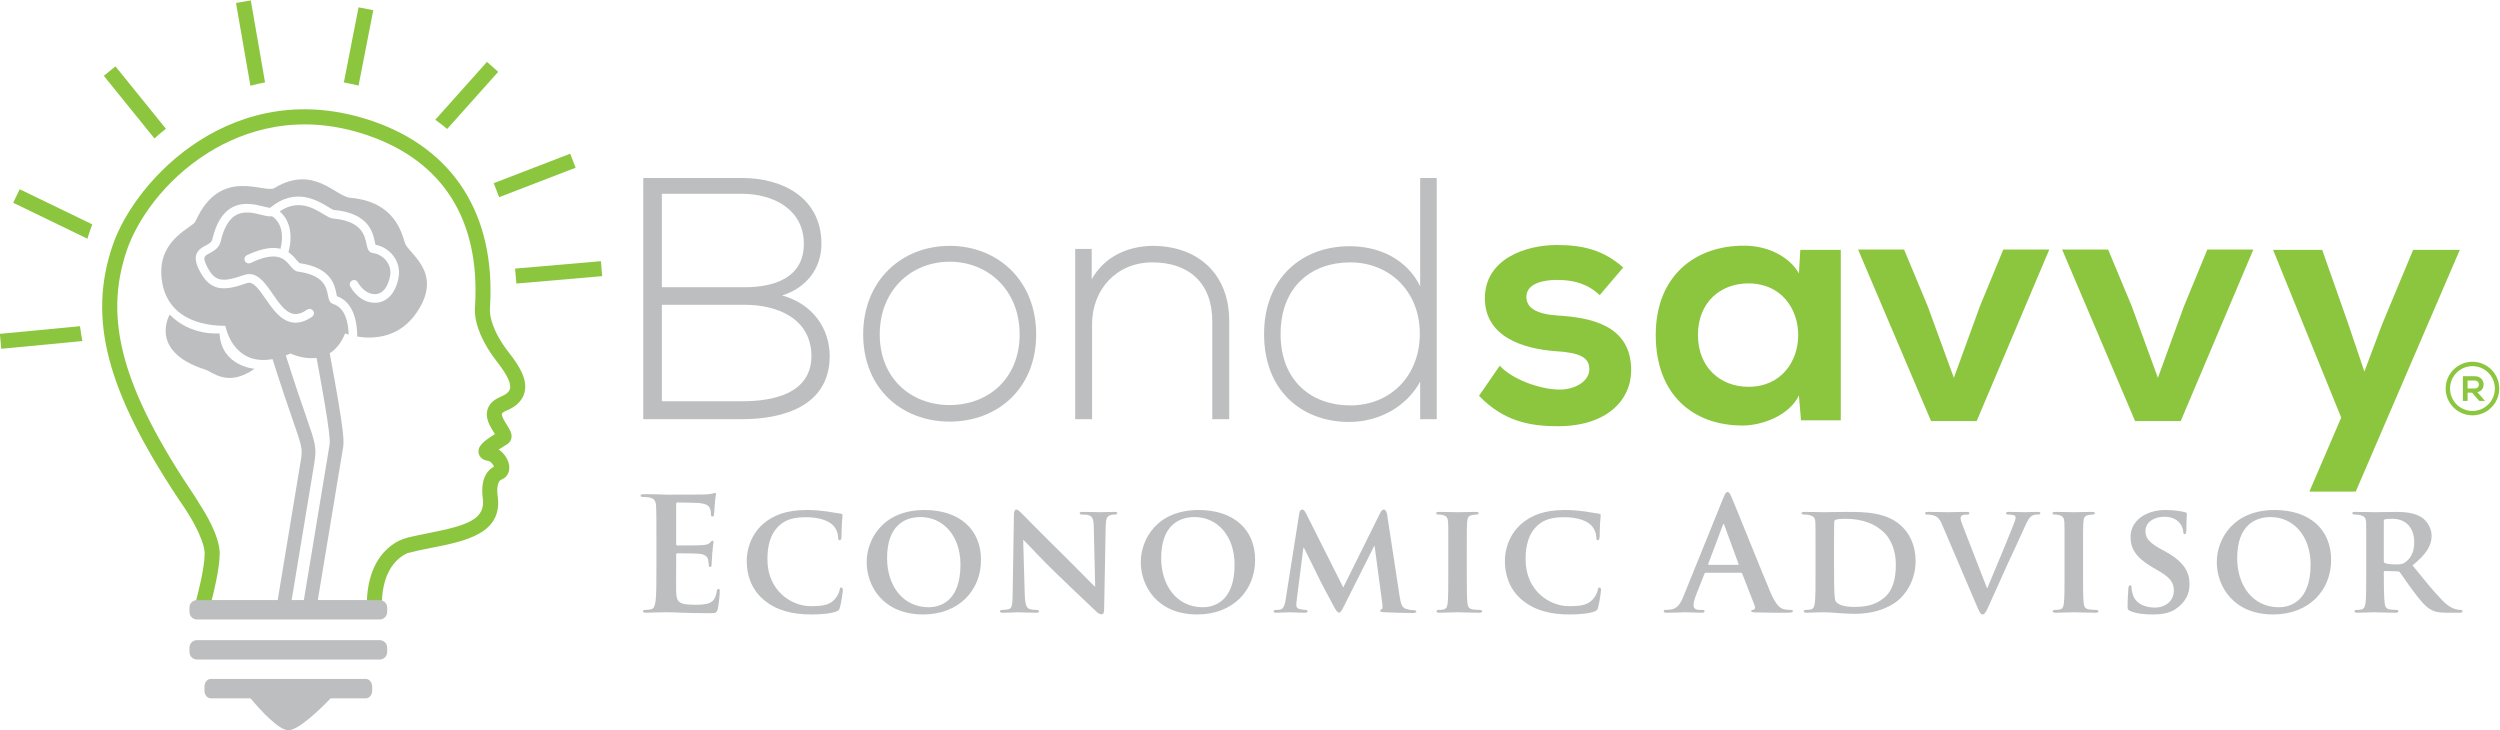 <?xml version="1.0" encoding="UTF-8" standalone="no"?>
<!-- Created with Inkscape (http://www.inkscape.org/) -->

<svg
   version="1.1"
   id="svg2"
   width="983.339"
   height="287.145"
   viewBox="0 0 983.339 287.145"
   xmlns="http://www.w3.org/2000/svg"
   xmlns:svg="http://www.w3.org/2000/svg">
  <defs
     id="defs6">
    <clipPath
       clipPathUnits="userSpaceOnUse"
       id="clipPath26">
      <path
         d="M 0,720 H 1080 V 0 H 0 Z"
         id="path24" />
    </clipPath>
  </defs>
  <g
     id="g10"
     transform="matrix(1.333,0,0,-1.333,-218.099,635.003)">
    <g
       id="g12"
       transform="translate(315.982,392.701)">
      <path
         d="M 0,0 25.329,2.186 24.946,6.602 -0.381,4.417 Z"
         style="fill:#8cc63f;fill-opacity:1;fill-rule:nonzero;stroke:none"
         id="path14" />
    </g>
    <g
       id="g16"
       transform="translate(310.899,418.19)">
      <path
         d="M 0,0 22.569,8.688 20.977,12.826 -1.593,4.137 Z"
         style="fill:#8cc63f;fill-opacity:1;fill-rule:nonzero;stroke:none"
         id="path18" />
    </g>
    <g
       id="g20">
      <g
         id="g22"
         clip-path="url(#clipPath26)">
        <g
           id="g28"
           transform="translate(187.218,380.118)">
          <path
             d="m 0,0 c 0.185,-1.447 0.425,-2.911 0.71,-4.383 l -23.933,-2.282 -0.421,4.412 z"
             style="fill:#8cc63f;fill-opacity:1;fill-rule:nonzero;stroke:none"
             id="path30" />
        </g>
        <g
           id="g32"
           transform="translate(190.169,408.312)">
          <path
             d="M 0,0 C -0.27,-0.792 -0.522,-1.585 -0.764,-2.375 L -22.67,8.233 -20.739,12.22 0.681,1.846 C 0.435,1.224 0.207,0.605 0,0"
             style="fill:#8cc63f;fill-opacity:1;fill-rule:nonzero;stroke:none"
             id="path34" />
        </g>
        <g
           id="g36"
           transform="translate(209.184,435.521)">
          <path
             d="m 0,0 -14.942,18.481 3.443,2.787 L 3.387,2.859 C 2.22,1.932 1.093,0.974 0,0"
             style="fill:#8cc63f;fill-opacity:1;fill-rule:nonzero;stroke:none"
             id="path38" />
        </g>
        <g
           id="g40"
           transform="translate(237.498,451.08)">
          <path
             d="M 0,0 -4.246,24.417 0.12,25.173 4.328,0.973 C 2.861,0.692 1.417,0.372 0,0"
             style="fill:#8cc63f;fill-opacity:1;fill-rule:nonzero;stroke:none"
             id="path42" />
        </g>
        <g
           id="g44"
           transform="translate(265.079,452.041)">
          <path
             d="M 0,0 4.34,22.17 8.686,21.314 4.336,-0.926 C 2.874,-0.565 1.431,-0.261 0,0"
             style="fill:#8cc63f;fill-opacity:1;fill-rule:nonzero;stroke:none"
             id="path46" />
        </g>
        <g
           id="g48"
           transform="translate(292.049,441.032)">
          <path
             d="M 0,0 15.267,17.087 18.569,14.135 3.518,-2.715 C 2.393,-1.769 1.22,-0.869 0,0"
             style="fill:#8cc63f;fill-opacity:1;fill-rule:nonzero;stroke:none"
             id="path50" />
        </g>
        <g
           id="g52"
           transform="translate(238.752,367.548)">
          <path
             d="m 0,0 c 0,0 -9.838,0.69 -10.363,10.465 0,0 -8.39,-0.927 -14.697,5.52 0,0 -6.431,-10.855 10.522,-16.234 C -12.339,-0.958 -7.953,-5.541 0,0"
             style="fill:#bcbec0;fill-opacity:1;fill-rule:nonzero;stroke:none"
             id="path54" />
        </g>
        <g
           id="g56"
           transform="translate(221.351,411.174)">
          <path
             d="m 0,0 c 7.329,16.284 20.36,7.951 23.225,9.71 11.816,7.136 18.23,-2.847 22.681,-2.898 12.661,-1.236 14.811,-9.996 15.82,-13.256 1.004,-3.252 11.444,-8.58 3.664,-20.333 -5.256,-7.946 -13.14,-8.08 -17.7,-7.336 -0.032,4.358 -1.059,10.151 -6.011,11.917 -0.05,0.193 -0.105,0.473 -0.144,0.698 -0.483,2.501 -1.512,7.71 -10.774,9.03 l -0.177,0.013 c -0.084,0.063 -0.492,0.55 -0.783,0.908 -0.579,0.696 -1.331,1.589 -2.41,2.312 1.785,6.852 -0.724,10.443 -2.589,12.061 5.449,3.705 9.948,0.985 13.002,-0.872 1.092,-0.664 1.884,-1.146 2.628,-1.223 8.566,-0.739 9.44,-4.96 9.966,-7.482 0.25,-1.216 0.552,-2.597 1.954,-2.725 1.503,-0.195 3.031,-1.104 4.011,-2.42 0.642,-0.867 1.344,-2.297 1.029,-4.205 -0.49,-2.968 -2.113,-5.956 -5.202,-5.445 -2.786,0.463 -4.296,3.366 -4.31,3.396 -0.314,0.628 -1.074,0.886 -1.704,0.574 -0.624,-0.31 -0.885,-1.073 -0.569,-1.7 0.081,-0.167 2.07,-4.097 6.169,-4.774 4.06,-0.672 7.248,2.285 8.12,7.534 0.36,2.176 -0.171,4.353 -1.497,6.136 -1.293,1.738 -3.26,2.975 -5.341,3.36 -0.057,0.222 -0.122,0.535 -0.176,0.788 C 52.304,-3.444 51.091,2.358 40.67,3.26 40.464,3.307 39.719,3.76 39.124,4.122 35.946,6.055 29.365,10.06 21.977,3.879 21.609,3.871 20.703,4.097 20.029,4.264 17.537,4.889 13.771,5.826 10.422,3.8 7.849,2.245 6.072,-0.684 4.985,-5.149 4.803,-6.219 4.13,-6.627 2.949,-7.256 c -1.702,-0.912 -4.27,-2.288 -2.061,-6.92 3.454,-7.239 8.077,-6.293 14.232,-4.169 1.748,0.605 3.254,-1.356 5.526,-4.653 2.035,-2.95 4.34,-6.298 7.734,-6.916 0.031,-0.008 0.066,-0.014 0.098,-0.017 1.861,-0.309 3.833,0.253 5.873,1.665 0.574,0.401 0.719,1.19 0.317,1.766 -0.399,0.579 -1.19,0.719 -1.767,0.32 -1.52,-1.055 -2.858,-1.459 -4.063,-1.237 -2.359,0.431 -4.262,3.19 -6.101,5.863 -2.337,3.383 -4.752,6.886 -8.444,5.608 -6.487,-2.237 -8.729,-2.133 -11.11,2.862 -1.168,2.447 -0.633,2.734 0.962,3.587 1.246,0.668 2.953,1.581 3.328,3.844 0.884,3.628 2.327,6.109 4.264,7.283 2.445,1.478 5.346,0.755 7.676,0.173 1.274,-0.317 2.287,-0.567 3.117,-0.413 1.097,-0.676 4.049,-3.159 2.506,-9.604 -2.22,0.544 -5.345,0.285 -9.9,-1.894 -0.635,-0.302 -0.897,-1.06 -0.602,-1.692 0.304,-0.635 1.06,-0.902 1.696,-0.596 7.864,3.757 10.033,1.138 11.614,-0.772 0.722,-0.873 1.471,-1.77 2.631,-1.823 7.41,-1.079 8.114,-4.634 8.565,-6.984 0.202,-1.055 0.411,-2.142 1.467,-2.507 3.62,-1.092 4.535,-5.438 4.636,-9.063 -0.67,0.193 -1.056,0.347 -1.056,0.347 -1.18,-2.93 -2.787,-4.751 -4.534,-5.844 4.566,-24.52 4.263,-26.158 3.88,-28.215 l -7.797,-47.06 -4.007,0.663 7.737,46.754 0.072,0.396 c 0.257,1.366 0.542,2.926 -3.765,26.098 -4.014,-0.522 -7.662,1.291 -7.662,1.291 -0.482,-0.211 -0.951,-0.397 -1.408,-0.571 2.68,-8.474 4.626,-14.088 5.956,-17.912 2.722,-7.849 3.212,-9.26 2.474,-13.733 l -6.909,-41.742 -4.009,0.663 6.911,41.747 c 0.554,3.366 0.366,4.034 -2.305,11.727 -1.343,3.873 -3.314,9.556 -6.033,18.157 -11.881,-2.11 -13.914,9.819 -13.914,9.819 -10.46,0.016 -18.452,4.6 -18.91,15.312 C -10.593,-4.938 -0.469,-1.809 0,0"
             style="fill:#bcbec0;fill-opacity:1;fill-rule:nonzero;stroke:none"
             id="path58" />
        </g>
        <g
           id="g60"
           transform="translate(196.861,403.977)">
          <path
             d="m 0,0 c 6.69,19.621 36.034,50.526 76.601,36.688 24.037,-8.206 36.383,-27.651 34.76,-54.768 -0.026,-0.437 -0.048,-0.762 -0.048,-0.964 -0.014,-1.624 0.52,-6.121 5.69,-12.717 2.813,-3.594 5.553,-7.79 4.515,-11.718 -0.608,-2.31 -2.418,-4.102 -5.382,-5.319 -0.838,-0.345 -1.204,-0.687 -1.273,-0.895 -0.209,-0.66 0.852,-2.335 1.422,-3.237 0.902,-1.419 1.679,-2.644 1.347,-4.058 -0.168,-0.725 -0.613,-1.33 -1.256,-1.725 l -0.416,-0.251 c -0.413,-0.25 -1.246,-0.755 -2.032,-1.273 1.704,-1.183 2.879,-3.117 3.081,-4.84 0.218,-1.861 -0.655,-3.411 -2.274,-4.047 -1.516,-0.593 -1.266,-3.754 -1.167,-4.62 1.779,-11.316 -9.518,-13.548 -19.482,-15.516 -2.372,-0.469 -4.806,-0.96 -7.099,-1.55 -3.073,-1.422 -7.243,-5.086 -7.553,-14.42 h -4.435 c 0.297,10.162 4.564,15.118 8.485,17.508 0.082,0.054 0.182,0.107 0.274,0.159 0.187,0.113 0.375,0.219 0.559,0.318 0.858,0.427 1.89,0.797 2.972,1.073 0.83,0.209 1.919,0.441 2.732,0.609 v -0.003 c 1.074,0.224 2.149,0.445 3.208,0.654 11.608,2.293 16.968,4.073 15.95,10.565 -0.7,5.921 1.755,8.223 3.344,9.076 -0.247,0.617 -0.994,1.574 -1.802,1.687 -2.102,0.301 -2.603,1.661 -2.721,2.237 -0.429,2.1 1.574,3.659 4.797,5.644 -0.089,0.139 -0.175,0.277 -0.254,0.402 -1.156,1.824 -2.739,4.321 -1.903,6.946 0.506,1.598 1.79,2.826 3.813,3.655 1.609,0.661 2.544,1.452 2.783,2.35 0.404,1.547 -0.845,4.187 -3.721,7.857 -4.311,5.495 -6.663,10.993 -6.635,15.48 0.002,0.253 0.025,0.658 0.055,1.198 C 108.45,7.49 97.466,24.886 75.169,32.491 54.581,39.514 38.385,33.637 28.422,27.472 14.99,19.15 7.096,7.086 4.189,-1.429 -2.807,-21.936 2.868,-42.383 24.464,-74.418 c 0.495,-0.788 0.948,-1.523 1.364,-2.218 1.375,-2.09 5.754,-9.156 5.754,-14.304 0,-4.208 -1.659,-11.105 -2.49,-14.29 h -4.586 c 0.561,2.068 2.641,10.046 2.641,14.29 0,1.54 -0.664,3.554 -1.545,5.538 v 0.003 c 0,0 -1.439,3.852 -6.151,10.511 C -1.906,-42.705 -7.362,-21.568 0,0"
             style="fill:#8cc63f;fill-opacity:1;fill-rule:nonzero;stroke:none"
             id="path62" />
        </g>
        <g
           id="g64"
           transform="translate(219.519,283.971)">
          <path
             d="M 0,0 C 0,-1.22 0.992,-2.212 2.215,-2.212 H 56.13 c 1.224,0 2.215,0.992 2.215,2.212 v 1.298 c 0,1.224 -0.991,2.216 -2.215,2.216 H 2.215 C 0.992,3.514 0,2.522 0,1.298 Z"
             style="fill:#bcbec0;fill-opacity:1;fill-rule:nonzero;stroke:none"
             id="path66" />
        </g>
        <g
           id="g68"
           transform="translate(225.829,276.037)">
          <path
             d="m 0,0 h 45.723 c 1.041,0 1.881,-0.993 1.881,-2.217 v -1.294 c 0,-1.221 -0.84,-2.219 -1.881,-2.219 H 35.345 c -3.08,-3.19 -9.464,-9.413 -12.485,-9.413 -2.787,0 -8.101,5.789 -11.157,9.413 H 0 c -1.039,0 -1.88,0.998 -1.88,2.219 v 1.294 C -1.88,-0.993 -1.039,0 0,0"
             style="fill:#bcbec0;fill-opacity:1;fill-rule:nonzero;stroke:none"
             id="path70" />
        </g>
        <g
           id="g72"
           transform="translate(221.733,299.301)">
          <path
             d="m 0,0 h 2.215 17.912 4.431 3.877 4.432 6.222 14.827 c 1.223,0 2.214,-0.991 2.214,-2.216 v -1.288 c 0,-1.229 -0.991,-2.22 -2.214,-2.22 H 0 c -1.223,0 -2.215,0.991 -2.215,2.22 v 1.288 C -2.215,-0.991 -1.223,0 0,0"
             style="fill:#bcbec0;fill-opacity:1;fill-rule:nonzero;stroke:none"
             id="path74" />
        </g>
        <g
           id="g76"
           transform="translate(893.174,355.106)">
          <path
             d="m 0,0 c -3.65,0 -6.611,2.961 -6.611,6.614 0,3.647 2.961,6.61 6.611,6.61 3.655,0 6.616,-2.963 6.616,-6.61 C 6.616,2.961 3.655,0 0,0 m 0,14.515 c -4.361,0 -7.9,-3.537 -7.9,-7.901 0,-4.363 3.539,-7.903 7.9,-7.903 4.365,0 7.905,3.54 7.905,7.903 0,4.364 -3.54,7.901 -7.905,7.901"
             style="fill:#8cc63f;fill-opacity:1;fill-rule:nonzero;stroke:none"
             id="path78" />
        </g>
        <g
           id="g80"
           transform="translate(891.742,364.077)">
          <path
             d="m 0,0 v -2.333 h 2.091 c 0.877,0 1.249,0.583 1.249,1.164 C 3.34,-0.579 2.954,0 2.091,0 Z M 5.08,-6.011 H 3.449 L 1.32,-3.571 H 0 v -2.44 h -1.382 v 7.3 c 1.159,0 2.316,-0.005 3.473,-0.005 C 3.81,1.271 4.72,0.125 4.72,-1.133 4.72,-2.135 4.257,-3.146 2.872,-3.426 L 5.08,-5.913 Z"
             style="fill:#8cc63f;fill-opacity:1;fill-rule:nonzero;stroke:none"
             id="path82" />
        </g>
        <g
           id="g84"
           transform="translate(635.65,389.282)">
          <path
             d="m 0,0 c -3.571,3.366 -7.653,4.488 -12.451,4.488 -5.917,0 -9.183,-1.837 -9.183,-5 0,-3.266 2.961,-5.103 9.388,-5.512 9.49,-0.612 21.531,-2.756 21.531,-16.124 0,-8.878 -7.246,-16.531 -21.632,-16.531 -7.96,0 -15.921,1.326 -23.267,8.98 l 6.122,8.88 c 3.57,-3.983 11.734,-6.941 17.348,-7.044 4.695,-0.102 9.083,2.347 9.083,6.022 0,3.47 -2.859,4.898 -10.002,5.307 -9.491,0.715 -20.819,4.183 -20.819,15.615 0,11.633 12.043,15.714 21.226,15.714 7.861,0 13.778,-1.529 19.594,-6.634 z"
             style="fill:#8cc63f;fill-opacity:1;fill-rule:nonzero;stroke:none"
             id="path86" />
        </g>
        <g
           id="g88"
           transform="translate(664.635,377.543)">
          <path
             d="m 0,0 c 0,-9.592 6.63,-15.305 14.897,-15.305 19.595,0 19.595,30.512 0,30.512 C 6.63,15.207 0,9.595 0,0 M 30.204,25.104 H 42.15 V -25.207 H 30.409 l -0.61,7.349 c -2.858,-5.919 -10.714,-8.776 -16.328,-8.878 -14.903,-0.102 -25.924,9.081 -25.924,26.736 0,17.351 11.533,26.431 26.228,26.331 6.735,0 13.166,-3.163 16.024,-8.163 z"
             style="fill:#8cc63f;fill-opacity:1;fill-rule:nonzero;stroke:none"
             id="path90" />
        </g>
        <g
           id="g92"
           transform="translate(768.318,402.75)">
          <path
             d="M 0,0 -21.43,-50.616 H -34.902 L -56.434,0 h 13.571 l 6.941,-16.634 7.756,-21.226 7.654,21.021 L -13.573,0 Z"
             style="fill:#8cc63f;fill-opacity:1;fill-rule:nonzero;stroke:none"
             id="path94" />
        </g>
        <g
           id="g96"
           transform="translate(828.528,402.75)">
          <path
             d="M 0,0 -21.429,-50.616 H -34.903 L -56.437,0 h 13.575 l 6.939,-16.634 7.756,-21.226 7.653,21.021 L -13.575,0 Z"
             style="fill:#8cc63f;fill-opacity:1;fill-rule:nonzero;stroke:none"
             id="path98" />
        </g>
        <g
           id="g100"
           transform="translate(889.452,402.647)">
          <path
             d="m 0,0 -30.719,-71.333 h -13.676 l 9.391,21.839 L -55.111,0 h 14.493 l 7.655,-21.736 4.798,-14.185 5.204,13.878 L -13.778,0 Z"
             style="fill:#8cc63f;fill-opacity:1;fill-rule:nonzero;stroke:none"
             id="path102" />
        </g>
        <g
           id="g104"
           transform="translate(358.92,357.971)">
          <path
             d="M 0,0 H 23.693 C 32.638,0 44.128,2.128 44.128,13.421 44.021,24.501 33.957,28.464 24.401,28.464 H 0 Z m 0,33.646 h 24.401 c 8.548,0 17.487,2.645 17.487,12.821 0,10.369 -9.347,14.748 -18.195,14.748 L 0,61.215 Z M 47.079,46.467 C 47.079,39.14 42.61,33.443 35.484,31.215 44.43,28.773 49.516,21.551 49.516,13.319 49.516,-1.324 35.898,-5.289 23.693,-5.289 H -5.489 v 71.172 h 29.182 c 11.995,0 23.386,-5.897 23.386,-19.416"
             style="fill:#bcbec0;fill-opacity:1;fill-rule:nonzero;stroke:none"
             id="path106" />
        </g>
        <g
           id="g108"
           transform="translate(464.484,377.697)">
          <path
             d="M 0,0 C 0,13.007 -9.25,21.449 -20.641,21.449 -32.027,21.449 -41.28,13.007 -41.28,0 c 0,-13.019 9.253,-20.846 20.639,-20.846 C -9.25,-20.846 0,-13.019 0,0 m -46.164,0 c 0,15.957 11.393,26.128 25.523,26.128 14.132,0 25.52,-10.171 25.52,-26.128 0,-15.971 -11.388,-25.732 -25.52,-25.732 -14.13,0 -25.523,9.761 -25.523,25.732"
             style="fill:#bcbec0;fill-opacity:1;fill-rule:nonzero;stroke:none"
             id="path110" />
        </g>
        <g
           id="g112"
           transform="translate(485.751,402.91)">
          <path
             d="m 0,0 v -8.954 c 3.867,6.921 10.879,9.762 17.902,9.869 13.422,0 22.672,-8.235 22.672,-22.164 v -28.98 h -4.992 v 28.874 c 0,11.391 -7.012,17.486 -17.891,17.393 C 7.322,-4.067 0.104,-11.901 0.104,-22.266 V -50.229 H -4.877 V 0 Z"
             style="fill:#bcbec0;fill-opacity:1;fill-rule:nonzero;stroke:none"
             id="path114" />
        </g>
        <g
           id="g116"
           transform="translate(541.488,377.797)">
          <path
             d="m 0,0 c 0,-13.929 9.254,-21.051 20.548,-21.051 11.787,0 20.536,8.64 20.536,21.155 0,12.5 -8.951,21.047 -20.536,21.047 C 9.254,21.151 0,14.125 0,0 m 46.068,46.057 v -71.172 h -4.884 v 11.079 c -4.165,-7.631 -12.402,-11.897 -20.948,-11.897 -14.029,0 -25.111,9.257 -25.111,25.933 0,16.571 11.184,25.921 25.218,25.921 8.635,0 16.774,-3.659 20.841,-11.796 v 31.932 z"
             style="fill:#bcbec0;fill-opacity:1;fill-rule:nonzero;stroke:none"
             id="path118" />
        </g>
        <g
           id="g120"
           transform="translate(357.308,317.134)">
          <path
             d="m 0,0 c 0,7.035 0,8.331 -0.094,9.812 -0.091,1.573 -0.462,2.312 -1.988,2.637 -0.37,0.094 -1.157,0.14 -1.806,0.14 -0.508,0 -0.786,0.092 -0.786,0.414 0,0.325 0.324,0.417 1.017,0.417 1.25,0 2.592,-0.045 3.749,-0.045 1.203,-0.047 2.269,-0.094 2.915,-0.094 1.482,0 10.691,0 11.571,0.047 0.879,0.092 1.619,0.185 1.989,0.278 0.231,0.045 0.509,0.183 0.741,0.183 0.232,0 0.277,-0.183 0.277,-0.414 0,-0.325 -0.23,-0.882 -0.37,-3.008 C 17.17,9.904 17.076,7.865 16.984,7.312 16.937,7.082 16.845,6.804 16.521,6.804 c -0.324,0 -0.416,0.231 -0.416,0.647 0,0.325 -0.047,1.112 -0.278,1.665 -0.323,0.833 -0.787,1.39 -3.1,1.668 -0.789,0.091 -5.648,0.185 -6.572,0.185 -0.232,0 -0.325,-0.141 -0.325,-0.463 v -11.71 c 0,-0.322 0.048,-0.508 0.325,-0.508 1.019,0 6.34,0 7.405,0.092 1.109,0.094 1.805,0.231 2.221,0.694 0.324,0.372 0.509,0.602 0.74,0.602 0.184,0 0.324,-0.092 0.324,-0.37 0,-0.279 -0.185,-1.018 -0.37,-3.377 -0.046,-0.926 -0.185,-2.779 -0.185,-3.101 0,-0.37 0,-0.88 -0.415,-0.88 -0.327,0 -0.418,0.183 -0.418,0.416 -0.048,0.464 -0.048,1.065 -0.186,1.666 -0.231,0.926 -0.879,1.62 -2.591,1.805 -0.879,0.094 -5.461,0.139 -6.572,0.139 -0.23,0 -0.278,-0.186 -0.278,-0.464 v -3.656 c 0,-1.573 -0.045,-5.83 0,-7.171 0.093,-3.193 0.834,-3.888 5.554,-3.888 1.202,0 3.147,0 4.35,0.555 1.203,0.556 1.759,1.527 2.083,3.425 0.093,0.508 0.185,0.693 0.51,0.693 0.369,0 0.369,-0.369 0.369,-0.832 0,-1.065 -0.369,-4.21 -0.601,-5.136 -0.325,-1.205 -0.74,-1.205 -2.5,-1.205 -3.47,0 -6.015,0.092 -8.006,0.139 -1.99,0.092 -3.424,0.139 -4.812,0.139 -0.51,0 -1.527,0 -2.638,-0.047 -1.065,0 -2.268,-0.092 -3.195,-0.092 -0.601,0 -0.923,0.139 -0.923,0.462 0,0.232 0.183,0.373 0.74,0.373 0.692,0 1.248,0.09 1.665,0.184 0.926,0.185 1.157,1.202 1.343,2.544 C 0,-16.06 0,-12.401 0,-8.146 Z"
             style="fill:#bcbec0;fill-opacity:1;fill-rule:nonzero;stroke:none"
             id="path122" />
        </g>
        <g
           id="g124"
           transform="translate(389.05,299.316)">
          <path
             d="m 0,0 c -4.027,3.379 -5.092,7.822 -5.092,11.615 0,2.686 0.879,7.314 4.767,10.784 2.962,2.591 6.85,4.165 12.911,4.165 2.545,0 4.075,-0.184 5.924,-0.416 1.528,-0.232 2.869,-0.509 4.073,-0.648 0.462,-0.047 0.601,-0.231 0.601,-0.463 0,-0.325 -0.093,-0.786 -0.184,-2.175 -0.094,-1.296 -0.094,-3.47 -0.141,-4.258 -0.044,-0.555 -0.185,-0.971 -0.554,-0.971 -0.325,0 -0.416,0.323 -0.416,0.833 -0.046,1.249 -0.556,2.638 -1.576,3.655 -1.386,1.342 -4.118,2.316 -7.865,2.316 -3.564,0 -5.833,-0.651 -7.683,-2.222 -3.009,-2.592 -3.749,-6.388 -3.749,-10.23 0,-9.347 7.22,-13.789 12.682,-13.789 3.609,0 5.598,0.277 7.218,2.082 0.693,0.785 1.25,1.897 1.389,2.638 0.091,0.601 0.185,0.786 0.51,0.786 0.276,0 0.46,-0.37 0.46,-0.692 0,-0.466 -0.46,-3.888 -0.879,-5.232 C 22.212,-2.914 22.025,-3.1 21.333,-3.38 19.712,-4.025 16.611,-4.257 13.975,-4.257 8.421,-4.257 3.702,-3.1 0,0"
             style="fill:#bcbec0;fill-opacity:1;fill-rule:nonzero;stroke:none"
             id="path126" />
        </g>
        <g
           id="g128"
           transform="translate(447.027,309.731)">
          <path
             d="m 0,0 c 0,8.699 -5.23,14.068 -11.801,14.068 -4.536,0 -9.856,-2.406 -9.856,-12.128 0,-8.096 4.626,-14.483 12.308,-14.483 C -6.479,-12.543 0,-11.2 0,0 m -27.675,0.741 c 0,6.707 4.72,15.409 17.077,15.409 10.275,0 16.66,-5.692 16.66,-14.716 0,-9.024 -6.571,-16.105 -17.076,-16.105 -11.848,0 -16.661,8.422 -16.661,15.412"
             style="fill:#bcbec0;fill-opacity:1;fill-rule:nonzero;stroke:none"
             id="path130" />
        </g>
        <g
           id="g132"
           transform="translate(465.995,300.937)">
          <path
             d="m 0,0 c 0.092,-3.054 0.602,-3.98 1.388,-4.259 0.695,-0.231 1.481,-0.275 2.131,-0.275 0.46,0 0.69,-0.186 0.69,-0.417 0,-0.325 -0.369,-0.418 -0.921,-0.418 -2.641,0 -4.537,0.14 -5.277,0.14 -0.371,0 -2.315,-0.14 -4.398,-0.14 -0.554,0 -0.926,0.047 -0.926,0.418 0,0.231 0.279,0.417 0.649,0.417 0.557,0 1.297,0.044 1.852,0.184 1.064,0.277 1.202,1.342 1.248,4.766 l 0.37,23.324 c 0,0.788 0.279,1.342 0.695,1.342 0.51,0 1.064,-0.601 1.759,-1.293 0.508,-0.51 6.618,-6.759 12.542,-12.545 2.775,-2.728 8.191,-8.283 8.792,-8.84 h 0.185 l -0.417,17.495 c -0.044,2.408 -0.415,3.102 -1.388,3.471 -0.602,0.232 -1.574,0.232 -2.128,0.232 -0.51,0 -0.649,0.187 -0.649,0.417 0,0.324 0.419,0.369 1.019,0.369 2.128,0 4.303,-0.092 5.182,-0.092 0.463,0 1.992,0.092 3.981,0.092 0.554,0 0.925,-0.045 0.925,-0.369 0,-0.23 -0.231,-0.417 -0.693,-0.417 -0.418,0 -0.741,0 -1.251,-0.138 -1.11,-0.325 -1.433,-1.02 -1.48,-3.241 L 23.417,-4.581 c 0,-0.88 -0.325,-1.249 -0.647,-1.249 -0.696,0 -1.251,0.414 -1.666,0.83 -2.547,2.362 -7.638,7.222 -11.893,11.34 -4.442,4.257 -8.748,9.022 -9.535,9.72 h -0.139 z"
             style="fill:#bcbec0;fill-opacity:1;fill-rule:nonzero;stroke:none"
             id="path134" />
        </g>
        <g
           id="g136"
           transform="translate(527.908,309.731)">
          <path
             d="m 0,0 c 0,8.699 -5.229,14.068 -11.8,14.068 -4.535,0 -9.856,-2.406 -9.856,-12.128 0,-8.096 4.625,-14.483 12.308,-14.483 C -6.477,-12.543 0,-11.2 0,0 m -27.673,0.741 c 0,6.707 4.718,15.409 17.075,15.409 10.276,0 16.661,-5.692 16.661,-14.716 0,-9.024 -6.57,-16.105 -17.077,-16.105 -11.846,0 -16.659,8.422 -16.659,15.412"
             style="fill:#bcbec0;fill-opacity:1;fill-rule:nonzero;stroke:none"
             id="path138" />
        </g>
        <g
           id="g140"
           transform="translate(547.014,324.999)">
          <path
             d="m 0,0 c 0.096,0.65 0.465,1.02 0.786,1.02 0.418,0 0.694,-0.185 1.251,-1.249 L 12.959,-21.98 23.882,0.049 c 0.325,0.648 0.695,0.971 1.064,0.971 0.324,0 0.788,-0.416 0.924,-1.249 l 3.702,-24.206 c 0.369,-2.45 0.741,-3.514 1.992,-3.886 1.156,-0.323 1.801,-0.369 2.314,-0.369 0.369,0 0.647,-0.138 0.647,-0.372 0,-0.323 -0.464,-0.461 -1.064,-0.461 -1.02,0 -6.805,0.138 -8.424,0.231 -0.973,0.047 -1.201,0.23 -1.201,0.464 0,0.184 0.182,0.322 0.46,0.416 0.234,0.091 0.325,0.557 0.185,1.665 l -2.268,16.985 h -0.136 l -8.749,-17.401 c -0.924,-1.851 -1.155,-2.222 -1.618,-2.222 -0.508,0 -0.974,0.788 -1.616,1.99 -0.978,1.805 -4.217,7.821 -4.678,8.931 -0.325,0.741 -2.731,5.508 -4.071,8.239 H 1.204 l -1.945,-15.179 c -0.089,-0.696 -0.136,-1.202 -0.136,-1.853 0,-0.739 0.552,-1.017 1.249,-1.155 0.692,-0.141 1.062,-0.185 1.434,-0.185 0.372,0 0.647,-0.185 0.647,-0.372 0,-0.37 -0.369,-0.463 -0.973,-0.463 -1.709,0 -3.561,0.14 -4.302,0.14 -0.784,0 -2.73,-0.14 -4.028,-0.14 -0.414,0 -0.739,0.093 -0.739,0.463 0,0.187 0.23,0.372 0.65,0.372 0.321,0 0.599,0 1.249,0.091 1.111,0.141 1.48,1.712 1.663,3.008 z"
             style="fill:#bcbec0;fill-opacity:1;fill-rule:nonzero;stroke:none"
             id="path142" />
        </g>
        <g
           id="g144"
           transform="translate(590.972,313.941)">
          <path
             d="m 0,0 c 0,5.969 0,7.08 -0.047,8.331 -0.094,1.34 -0.513,1.803 -1.387,2.081 -0.465,0.138 -0.975,0.185 -1.483,0.185 -0.416,0 -0.647,0.091 -0.647,0.461 0,0.233 0.325,0.325 0.972,0.325 1.526,0 4.301,-0.092 5.459,-0.092 1.017,0 3.655,0.092 5.232,0.092 0.509,0 0.832,-0.092 0.832,-0.325 0,-0.37 -0.234,-0.461 -0.648,-0.461 -0.419,0 -0.741,-0.047 -1.204,-0.138 C 5.97,10.274 5.646,9.718 5.552,8.331 5.458,7.08 5.458,5.969 5.458,0 v -6.943 c 0,-3.795 0,-6.941 0.188,-8.606 0.137,-1.066 0.416,-1.668 1.618,-1.852 0.556,-0.094 1.48,-0.138 2.084,-0.138 0.46,0 0.647,-0.232 0.647,-0.417 0,-0.278 -0.325,-0.418 -0.786,-0.418 -2.687,0 -5.463,0.14 -6.571,0.14 -0.929,0 -3.704,-0.14 -5.326,-0.14 -0.506,0 -0.786,0.14 -0.786,0.418 0,0.185 0.141,0.417 0.649,0.417 0.603,0 1.066,0.044 1.435,0.138 0.83,0.184 1.065,0.741 1.203,1.898 C 0,-13.884 0,-10.738 0,-6.943 Z"
             style="fill:#bcbec0;fill-opacity:1;fill-rule:nonzero;stroke:none"
             id="path146" />
        </g>
        <g
           id="g148"
           transform="translate(612.764,299.316)">
          <path
             d="m 0,0 c -4.025,3.379 -5.092,7.822 -5.092,11.615 0,2.686 0.879,7.314 4.771,10.784 2.961,2.591 6.845,4.165 12.905,4.165 2.547,0 4.074,-0.184 5.924,-0.416 1.531,-0.232 2.872,-0.509 4.071,-0.648 0.468,-0.047 0.606,-0.231 0.606,-0.463 0,-0.325 -0.093,-0.786 -0.183,-2.175 -0.098,-1.296 -0.098,-3.47 -0.143,-4.258 -0.046,-0.555 -0.181,-0.971 -0.553,-0.971 -0.324,0 -0.414,0.323 -0.414,0.833 -0.052,1.249 -0.559,2.638 -1.579,3.655 -1.384,1.342 -4.118,2.316 -7.865,2.316 -3.564,0 -5.833,-0.651 -7.682,-2.222 -3.008,-2.592 -3.751,-6.388 -3.751,-10.23 0,-9.347 7.223,-13.789 12.68,-13.789 3.613,0 5.603,0.277 7.224,2.082 0.692,0.785 1.246,1.897 1.387,2.638 0.093,0.601 0.184,0.786 0.507,0.786 0.279,0 0.463,-0.37 0.463,-0.692 0,-0.466 -0.463,-3.888 -0.877,-5.232 C 22.212,-2.914 22.027,-3.1 21.333,-3.38 19.715,-4.025 16.613,-4.257 13.976,-4.257 8.421,-4.257 3.699,-3.1 0,0"
             style="fill:#bcbec0;fill-opacity:1;fill-rule:nonzero;stroke:none"
             id="path150" />
        </g>
        <g
           id="g152"
           transform="translate(676.387,309.684)">
          <path
             d="m 0,0 c 0.229,0 0.276,0.138 0.229,0.278 l -4.165,11.384 c -0.046,0.186 -0.089,0.417 -0.232,0.417 -0.138,0 -0.228,-0.231 -0.275,-0.417 L -8.702,0.322 C -8.749,0.138 -8.702,0 -8.516,0 Z m -9.441,-2.313 c -0.232,0 -0.326,-0.094 -0.418,-0.373 l -2.5,-6.339 c -0.461,-1.158 -0.693,-2.266 -0.693,-2.823 0,-0.833 0.418,-1.433 1.85,-1.433 h 0.694 c 0.559,0 0.695,-0.094 0.695,-0.372 0,-0.37 -0.278,-0.463 -0.786,-0.463 -1.48,0 -3.468,0.139 -4.906,0.139 -0.51,0 -3.053,-0.139 -5.459,-0.139 -0.605,0 -0.879,0.093 -0.879,0.463 0,0.278 0.183,0.372 0.554,0.372 0.414,0 1.064,0.044 1.434,0.091 2.13,0.278 3.009,1.849 3.936,4.165 l 11.613,28.693 c 0.557,1.342 0.831,1.852 1.298,1.852 0.416,0 0.691,-0.418 1.158,-1.481 1.111,-2.546 8.515,-21.057 11.476,-28.092 1.757,-4.165 3.099,-4.812 4.071,-5.044 0.698,-0.14 1.387,-0.184 1.944,-0.184 0.37,0 0.603,-0.047 0.603,-0.372 0,-0.37 -0.421,-0.463 -2.128,-0.463 -1.67,0 -5.047,0 -8.749,0.093 -0.832,0.046 -1.391,0.046 -1.391,0.37 0,0.278 0.189,0.372 0.65,0.416 0.325,0.093 0.647,0.509 0.416,1.066 L 1.34,-2.639 c -0.091,0.232 -0.229,0.326 -0.463,0.326 z"
             style="fill:#bcbec0;fill-opacity:1;fill-rule:nonzero;stroke:none"
             id="path154" />
        </g>
        <g
           id="g156"
           transform="translate(704.795,309.592)">
          <path
             d="m 0,0 c 0,-4.167 0.047,-7.175 0.091,-7.961 0.047,-0.973 0.14,-2.361 0.461,-2.778 0.511,-0.739 2.133,-1.572 5.325,-1.572 3.704,0 6.432,0.648 8.887,2.683 2.637,2.177 3.468,5.692 3.468,9.767 0,4.997 -1.988,8.236 -3.794,9.81 -3.747,3.332 -8.19,3.748 -11.384,3.748 -0.832,0 -2.177,-0.093 -2.502,-0.277 C 0.185,13.281 0.047,13.095 0.047,12.631 0,11.291 0,8.052 0,4.951 Z m -5.461,4.35 c 0,5.968 0,7.08 -0.047,8.331 -0.092,1.34 -0.461,1.756 -1.759,2.128 -0.325,0.09 -1.014,0.137 -1.618,0.137 -0.416,0 -0.694,0.139 -0.694,0.417 0,0.278 0.325,0.369 0.926,0.369 2.126,0 4.719,-0.091 5.875,-0.091 1.251,0 4.167,0.091 6.618,0.091 5.094,0 11.943,0 16.385,-4.488 2.037,-2.034 3.841,-5.322 3.841,-9.995 0,-4.953 -2.129,-8.7 -4.443,-10.968 -1.852,-1.852 -6.157,-4.629 -13.652,-4.629 -1.481,0 -3.242,0.139 -4.861,0.232 -1.618,0.138 -3.098,0.231 -4.118,0.231 -0.461,0 -1.345,-0.047 -2.312,-0.047 -0.974,-0.046 -1.993,-0.092 -2.826,-0.092 -0.507,0 -0.786,0.139 -0.786,0.418 0,0.185 0.138,0.417 0.651,0.417 0.596,0 1.061,0.043 1.428,0.137 0.837,0.185 1.067,0.926 1.207,2.084 0.185,1.665 0.185,4.766 0.185,8.374 z"
             style="fill:#bcbec0;fill-opacity:1;fill-rule:nonzero;stroke:none"
             id="path158" />
        </g>
        <g
           id="g160"
           transform="translate(736.718,321.484)">
          <path
             d="m 0,0 c -0.926,2.175 -1.527,2.544 -3.008,2.916 -0.6,0.138 -1.251,0.138 -1.576,0.138 -0.369,0 -0.461,0.187 -0.461,0.417 0,0.324 0.417,0.369 1.018,0.369 2.176,0 4.49,-0.092 5.923,-0.092 1.02,0 3.146,0.092 5.185,0.092 0.508,0 0.973,-0.092 0.973,-0.369 C 8.054,3.192 7.776,3.054 7.406,3.054 6.756,3.054 6.155,3.007 5.835,2.775 5.554,2.591 5.414,2.359 5.414,1.99 5.414,1.48 5.783,0.416 6.34,-0.973 l 6.848,-17.631 h 0.14 c 1.761,4.074 6.99,16.751 7.96,19.342 0.188,0.51 0.368,1.112 0.368,1.437 0,0.416 -0.18,0.556 -0.552,0.694 -0.46,0.138 -1.111,0.185 -1.621,0.185 -0.372,0 -0.692,0.138 -0.692,0.417 0,0.277 0.372,0.369 1.157,0.369 2.033,0 3.84,-0.092 4.346,-0.092 0.694,0 2.594,0.092 3.845,0.092 0.507,0 0.83,-0.092 0.83,-0.369 0,-0.279 -0.234,-0.417 -0.648,-0.417 -0.414,0 -1.294,0.047 -1.988,-0.463 -0.508,-0.369 -1.064,-0.973 -2.131,-3.471 -1.618,-3.702 -2.681,-5.83 -4.903,-10.642 -2.592,-5.74 -4.488,-10.043 -5.417,-12.034 -1.015,-2.268 -1.385,-2.869 -1.944,-2.869 -0.551,0 -0.876,0.508 -1.662,2.36 z"
             style="fill:#bcbec0;fill-opacity:1;fill-rule:nonzero;stroke:none"
             id="path162" />
        </g>
        <g
           id="g164"
           transform="translate(772.811,313.941)">
          <path
             d="m 0,0 c 0,5.969 0,7.08 -0.047,8.331 -0.092,1.34 -0.508,1.803 -1.387,2.081 -0.465,0.138 -0.972,0.185 -1.482,0.185 -0.417,0 -0.647,0.091 -0.647,0.461 0,0.233 0.324,0.325 0.971,0.325 1.526,0 4.304,-0.092 5.461,-0.092 1.02,0 3.655,0.092 5.23,0.092 0.509,0 0.832,-0.092 0.832,-0.325 0,-0.37 -0.229,-0.461 -0.643,-0.461 -0.423,0 -0.744,-0.047 -1.209,-0.138 C 5.971,10.274 5.646,9.718 5.552,8.331 5.463,7.08 5.463,5.969 5.463,0 v -6.943 c 0,-3.795 0,-6.941 0.183,-8.606 0.139,-1.066 0.417,-1.668 1.623,-1.852 0.551,-0.094 1.479,-0.138 2.079,-0.138 0.465,0 0.647,-0.232 0.647,-0.417 0,-0.278 -0.325,-0.418 -0.786,-0.418 -2.685,0 -5.463,0.14 -6.571,0.14 -0.926,0 -3.704,-0.14 -5.323,-0.14 -0.507,0 -0.786,0.14 -0.786,0.418 0,0.185 0.138,0.417 0.651,0.417 0.598,0 1.059,0.044 1.43,0.138 0.835,0.184 1.065,0.741 1.207,1.898 C 0,-13.884 0,-10.738 0,-6.943 Z"
             style="fill:#bcbec0;fill-opacity:1;fill-rule:nonzero;stroke:none"
             id="path166" />
        </g>
        <g
           id="g168"
           transform="translate(792.195,296.077)">
          <path
             d="m 0,0 c -0.649,0.278 -0.785,0.463 -0.785,1.342 0,2.129 0.186,4.582 0.231,5.229 0,0.604 0.183,1.018 0.507,1.018 C 0.323,7.589 0.37,7.22 0.37,6.941 0.37,6.434 0.513,5.599 0.742,4.906 1.621,1.99 4.676,1.018 7.22,1.018 c 3.517,0 5.645,2.221 5.645,4.999 0,1.712 -0.414,3.423 -4.027,5.552 L 6.48,12.958 c -4.812,2.823 -6.388,5.461 -6.388,8.932 0,4.812 4.628,7.914 10.273,7.914 2.638,0 4.722,-0.372 5.788,-0.649 0.369,-0.093 0.555,-0.233 0.555,-0.507 0,-0.509 -0.139,-1.623 -0.139,-4.723 0,-0.831 -0.186,-1.249 -0.507,-1.249 -0.281,0 -0.42,0.231 -0.42,0.694 0,0.369 -0.185,1.574 -1.06,2.591 -0.605,0.741 -1.903,1.852 -4.539,1.852 -2.917,0 -5.555,-1.527 -5.555,-4.211 0,-1.759 0.651,-3.148 4.306,-5.183 l 1.665,-0.926 c 5.369,-2.961 7.034,-5.971 7.034,-9.532 0,-2.917 -1.11,-5.276 -4.073,-7.36 C 11.477,-0.786 8.794,-1.018 6.619,-1.018 4.259,-1.018 1.759,-0.786 0,0"
             style="fill:#bcbec0;fill-opacity:1;fill-rule:nonzero;stroke:none"
             id="path170" />
        </g>
        <g
           id="g172"
           transform="translate(845.412,309.731)">
          <path
             d="m 0,0 c 0,8.699 -5.228,14.068 -11.801,14.068 -4.535,0 -9.857,-2.406 -9.857,-12.128 0,-8.096 4.628,-14.483 12.312,-14.483 C -6.48,-12.543 0,-11.2 0,0 m -27.676,0.741 c 0,6.707 4.722,15.409 17.077,15.409 10.276,0 16.661,-5.692 16.661,-14.716 0,-9.024 -6.57,-16.105 -17.078,-16.105 -11.844,0 -16.66,8.422 -16.66,15.412"
             style="fill:#bcbec0;fill-opacity:1;fill-rule:nonzero;stroke:none"
             id="path174" />
        </g>
        <g
           id="g176"
           transform="translate(867.017,310.888)">
          <path
             d="m 0,0 c 0,-0.416 0.089,-0.557 0.37,-0.697 0.881,-0.276 2.083,-0.369 3.103,-0.369 1.618,0 2.173,0.14 2.865,0.65 1.253,0.877 2.638,2.591 2.638,5.827 0,5.555 -3.795,6.99 -6.198,6.99 -1.019,0 -1.992,-0.046 -2.408,-0.139 C 0.089,12.17 0,12.032 0,11.707 Z m -5.185,3.054 c 0,5.968 0,7.08 -0.044,8.331 -0.093,1.34 -0.463,1.756 -1.761,2.128 -0.325,0.091 -1.015,0.137 -1.618,0.137 -0.414,0 -0.695,0.139 -0.695,0.417 0,0.278 0.325,0.37 0.928,0.37 2.126,0 4.718,-0.092 5.555,-0.092 1.384,0 5.087,0.092 6.338,0.092 2.592,0 5.553,-0.23 7.731,-1.666 1.155,-0.786 2.865,-2.776 2.865,-5.414 0,-2.916 -1.666,-5.507 -5.645,-8.7 3.608,-4.443 6.479,-8.007 8.93,-10.461 2.267,-2.265 3.703,-2.45 4.353,-2.591 0.414,-0.09 0.647,-0.09 0.973,-0.09 0.32,0 0.507,-0.232 0.507,-0.417 0,-0.326 -0.28,-0.418 -0.786,-0.418 h -3.891 c -2.266,0 -3.377,0.231 -4.441,0.788 -1.757,0.879 -3.288,2.728 -5.554,5.785 C 6.943,-6.621 5.228,-3.98 4.72,-3.38 4.488,-3.147 4.259,-3.104 3.98,-3.104 L 0.323,-3.01 C 0.141,-3.01 0,-3.104 0,-3.333 V -3.89 c 0,-3.657 0.047,-6.709 0.231,-8.374 0.139,-1.158 0.324,-1.899 1.575,-2.084 0.6,-0.093 1.48,-0.137 1.988,-0.137 0.324,0 0.512,-0.232 0.512,-0.417 0,-0.279 -0.326,-0.418 -0.833,-0.418 -2.365,0 -5.742,0.139 -6.345,0.139 -0.785,0 -3.377,-0.139 -4.995,-0.139 -0.508,0 -0.788,0.139 -0.788,0.418 0,0.185 0.14,0.417 0.65,0.417 0.601,0 1.062,0.044 1.432,0.137 0.837,0.185 1.063,0.926 1.206,2.084 0.182,1.665 0.182,4.766 0.182,8.374 z"
             style="fill:#bcbec0;fill-opacity:1;fill-rule:nonzero;stroke:none"
             id="path178" />
        </g>
      </g>
    </g>
  </g>
</svg>
